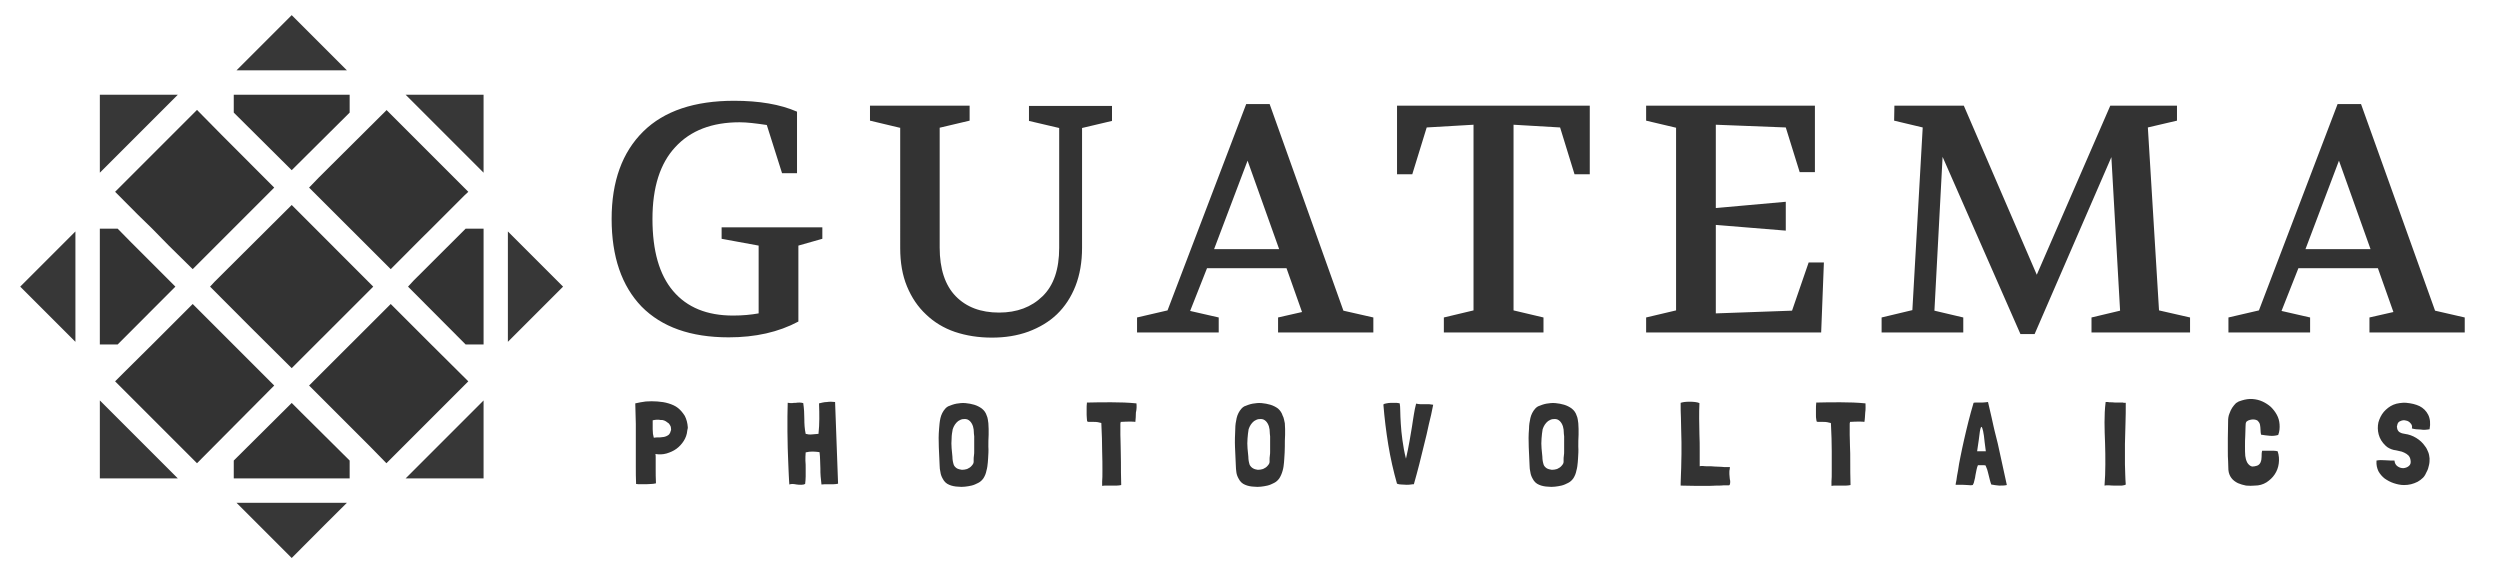 <?xml version="1.0" encoding="utf-8"?>
<!-- Generator: Adobe Illustrator 27.5.0, SVG Export Plug-In . SVG Version: 6.00 Build 0)  -->
<svg version="1.1" id="Layer_1" xmlns="http://www.w3.org/2000/svg" xmlns:xlink="http://www.w3.org/1999/xlink" x="0px" y="0px"
	 viewBox="0 0 176.41 40.26" style="enable-background:new 0 0 176.41 40.26;" xml:space="preserve">
<style type="text/css">
	.st0{fill:#333333;fill-opacity:0.98;}
	.st1{fill:#333333;}
</style>
<g id="logo-logo" transform="matrix(0.825 0 0 0.825 281.188 513.758)">
	<g>
		<g transform="matrix(1.024 0 0 1.024 0 82.254)">
			<polygon class="st0" points="-313.09,-646.47 -310.99,-644.37 -308.48,-641.86 -305.7,-644.65 -303.87,-646.47 			"/>
		</g>
		<g transform="matrix(1.024 0 0 1.024 0 51.985)">
			<polygon class="st1" points="-307.7,-624.47 -308.48,-625.25 -313.32,-620.44 -313.32,-618.95 -303.64,-618.95 -303.64,-620.44 
							"/>
		</g>
		<g transform="matrix(1.024 0 0 1.024 0 -51.985)">
			<polygon class="st1" points="-308.48,-543.16 -303.64,-547.97 -303.64,-549.46 -313.32,-549.46 -313.32,-547.97 			"/>
		</g>
		<g transform="matrix(1.024 0 0 1.024 0 -82.254)">
			<polygon class="st0" points="-313.09,-521.94 -303.87,-521.94 -308.48,-526.55 			"/>
		</g>
		<g transform="matrix(1.024 0 0 1.024 82.254 -2.842171e-14)">
			<polygon class="st0" points="-366.14,-584.2 -370.75,-588.81 -370.75,-579.59 			"/>
		</g>
		<g transform="matrix(1.024 0 0 1.024 51.985 -2.842171e-14)">
			<polygon class="st1" points="-349.08,-584.69 -349.53,-584.2 -344.72,-579.37 -343.22,-579.37 -343.22,-589.04 -344.72,-589.04 
							"/>
		</g>
		<g transform="matrix(1.024 0 0 1.024 -51.985 -2.842171e-14)">
			<polygon class="st1" points="-267.43,-584.2 -267.43,-584.2 -267.43,-584.2 -270.32,-587.09 -271.11,-587.88 -272.25,-589.04 
				-273.74,-589.04 -273.74,-579.37 -272.25,-579.37 			"/>
		</g>
		<g transform="matrix(1.024 0 0 1.024 -82.254 -2.842171e-14)">
			<polygon class="st0" points="-246.22,-579.59 -246.22,-588.81 -250.83,-584.2 			"/>
		</g>
		<g transform="matrix(1.024 0 0 1.024 51.575 51.575)">
			<polygon class="st0" points="-342.82,-618.55 -342.82,-625.06 -349.33,-618.55 			"/>
		</g>
		<g transform="matrix(1.024 0 0 1.024 32.728 32.728)">
			<polygon class="st1" points="-325.74,-608.3 -328.78,-611.32 -328.78,-611.32 -332.17,-614.71 -338.99,-607.9 -333.82,-602.73 
				-332.53,-601.41 -325.69,-608.25 			"/>
		</g>
		<g transform="matrix(1.024 0 0 1.024 -51.575 -51.575)">
			<polygon class="st0" points="-274.14,-549.86 -274.14,-543.35 -267.63,-549.86 			"/>
		</g>
		<g transform="matrix(1.024 0 0 1.024 -32.728 -32.728)">
			<polygon class="st1" points="-288.18,-557.09 -288.18,-557.09 -286.79,-555.67 -284.79,-553.7 -277.98,-560.51 -282.43,-564.97 
				-284.43,-567 -291.27,-560.16 -289.35,-558.23 			"/>
		</g>
		<g transform="matrix(1.024 0 0 1.024 -32.728 32.728)">
			<polygon class="st1" points="-281.95,-611.87 -284.79,-614.71 -288.18,-611.32 -288.18,-611.32 -290.51,-609.01 -291.27,-608.25 
				-284.43,-601.41 -277.98,-607.9 			"/>
		</g>
		<g transform="matrix(1.024 0 0 1.024 -51.575 51.575)">
			<polygon class="st0" points="-274.14,-625.06 -274.14,-618.55 -267.63,-618.55 			"/>
		</g>
		<g transform="matrix(1.024 0 0 1.024 32.728 -32.728)">
			<polygon class="st1" points="-338.18,-561.35 -338.99,-560.51 -332.17,-553.7 -329.62,-556.26 -328.78,-557.09 -328.78,-557.09 
				-325.99,-559.88 -325.69,-560.16 -332.53,-567 -332.53,-566.97 			"/>
		</g>
		<g transform="matrix(1.024 0 0 1.024 51.575 -51.575)">
			<polygon class="st0" points="-342.82,-549.86 -349.33,-549.86 -342.82,-543.35 			"/>
		</g>
		<g transform="matrix(1.024 0 0 1.024 0 -2.842171e-14)">
			<polygon class="st1" points="-315.3,-584.2 -315.3,-584.2 -311.9,-580.79 -308.48,-577.39 -308.48,-577.39 -301.67,-584.2 
				-308.48,-591.02 -308.48,-591.02 -308.48,-591.02 -314.92,-584.61 			"/>
		</g>
	</g>
</g>
<g id="text-logo" transform="matrix(1.921 0 0 1.921 628.142 494.507)">
	<g>
		<g id="text-logo-path-0" transform="matrix(1 0 0 1 0 0)">
			<path class="st1" d="M-304.52-249.38L-304.52-249.38c0-1.38,0.39-2.45,1.16-3.21c0.77-0.76,1.89-1.13,3.34-1.13l0,0
				c0.92,0,1.69,0.13,2.31,0.4l0,0v2.26h-0.55l-0.56-1.77c-0.4-0.06-0.73-0.1-1-0.1l0,0c-1.01,0-1.8,0.3-2.36,0.91
				c-0.56,0.6-0.84,1.48-0.84,2.64l0,0c0,1.17,0.25,2.05,0.76,2.65c0.51,0.6,1.24,0.9,2.2,0.9l0,0c0.35,0,0.66-0.03,0.94-0.08l0,0
				v-2.49l-1.36-0.25v-0.42h3.7v0.42l-0.88,0.25v2.79c-0.73,0.39-1.58,0.58-2.56,0.58l0,0c-1.4,0-2.46-0.38-3.2-1.13
				C-304.15-246.92-304.52-247.99-304.52-249.38z M-293.94-252.73l-1.09-0.26v-0.55h3.66v0.55l-1.1,0.26v4.4
				c0,0.79,0.2,1.39,0.59,1.79c0.39,0.4,0.92,0.6,1.59,0.6l0,0c0.66,0,1.19-0.2,1.6-0.6c0.41-0.4,0.61-0.99,0.61-1.78l0,0v-4.4
				l-1.11-0.26v-0.55h3.05v0.55l-1.1,0.26v4.4c0,0.52-0.08,0.99-0.24,1.4c-0.16,0.41-0.39,0.76-0.68,1.04
				c-0.29,0.28-0.65,0.49-1.05,0.64c-0.41,0.15-0.86,0.22-1.34,0.22l0,0c-0.49,0-0.94-0.07-1.36-0.21
				c-0.41-0.14-0.77-0.36-1.06-0.64c-0.3-0.28-0.53-0.62-0.7-1.03c-0.17-0.41-0.25-0.88-0.25-1.41l0,0V-252.73z M-282.22-245.21h-3
				v-0.55l1.12-0.26l2.89-7.58h0.86l2.71,7.59l1.1,0.25v0.55h-3.5v-0.55l0.88-0.2l-0.57-1.61h-2.92l-0.62,1.57l1.05,0.24V-245.21z
				 M-281.16-251.52l-1.23,3.25h2.39L-281.16-251.52z M-275.11-251.02h-0.56v-2.52h7.08v2.52h-0.56l-0.53-1.72l-1.71-0.1v6.82
				l1.1,0.26v0.55h-3.66v-0.55l1.09-0.26v-6.82l-1.72,0.1L-275.11-251.02z M-260.09-245.21h-6.43v-0.55l1.1-0.26v-6.71l-1.1-0.26
				v-0.55h6.2v2.44h-0.56l-0.51-1.64l-2.57-0.1v3.06l2.57-0.23v1.06l-2.57-0.21v3.25l2.8-0.1l0.61-1.77h0.56L-260.09-245.21z
				 M-254.87-245.21h-3v-0.55l1.13-0.27l0.38-6.71l-1.05-0.25l0.01-0.55h2.55l2.68,6.21l2.7-6.21h2.45v0.55l-1.07,0.25l0.41,6.72
				l1.14,0.26v0.55h-3.62v-0.55l1.05-0.25l-0.32-5.64l-2.82,6.5h-0.52l-2.86-6.51l-0.3,5.65l1.06,0.25V-245.21z M-242.13-245.21h-3
				v-0.55l1.12-0.26l2.89-7.58h0.86l2.72,7.59l1.09,0.25v0.55h-3.5v-0.55l0.88-0.2l-0.57-1.61h-2.92l-0.62,1.57l1.05,0.24V-245.21z
				 M-241.07-251.52l-1.23,3.25h2.39L-241.07-251.52z"/>
		</g>
	</g>
</g>
<g id="tagline-6d176d90-89e2-4582-b196-dc2bfea4e2d6-logo" transform="matrix(1.921 0 0 1.921 626.698 556.931)">
	<g>
		<g id="tagline-6d176d90-89e2-4582-b196-dc2bfea4e2d6-logo-path-0" transform="matrix(1 0 0 1 0 0)">
			<path class="st1" d="M-300.97-274.22c-0.01-0.16-0.05-0.3-0.11-0.42c-0.07-0.11-0.15-0.21-0.25-0.29
				c-0.1-0.08-0.22-0.13-0.35-0.17c-0.13-0.04-0.27-0.06-0.41-0.07c-0.14-0.01-0.28-0.01-0.42,0c-0.14,0.02-0.27,0.04-0.39,0.07l0,0
				c0.01,0.24,0.01,0.49,0.02,0.75c0,0.26,0,0.52,0,0.78c0,0.26,0,0.51,0,0.75c0,0.25,0,0.47,0.01,0.68l0,0
				c0.05,0.01,0.11,0.01,0.17,0.01s0.13,0,0.2,0s0.13-0.01,0.19-0.01c0.06,0,0.11-0.01,0.15-0.02l0,0c0,0,0,0,0.01,0c0,0,0,0,0.01,0
				l0,0v0c-0.01-0.21-0.01-0.38-0.01-0.5c0-0.12,0-0.22,0-0.29c0-0.07,0-0.13,0-0.17c0-0.04,0-0.08-0.01-0.12l0,0
				c0.14,0.02,0.27,0.02,0.41-0.02c0.13-0.04,0.25-0.09,0.36-0.17c0.11-0.08,0.2-0.18,0.27-0.29c0.07-0.11,0.12-0.24,0.13-0.38l0,0
				c0-0.02,0.01-0.03,0.01-0.05C-300.97-274.18-300.97-274.2-300.97-274.22L-300.97-274.22L-300.97-274.22z M-301.72-274.4
				c0.04,0.02,0.07,0.05,0.09,0.09c0.02,0.03,0.04,0.07,0.04,0.11c0.01,0.04,0.01,0.08-0.01,0.12c-0.01,0.04-0.02,0.07-0.05,0.11
				l0,0c-0.03,0.04-0.08,0.06-0.12,0.08c-0.05,0.02-0.1,0.03-0.14,0.03c-0.05,0.01-0.1,0.01-0.15,0.01c-0.05,0-0.1,0-0.14,0.01l0,0
				h-0.02c-0.01-0.04-0.02-0.09-0.03-0.14c0-0.05-0.01-0.11-0.01-0.17c0-0.06,0-0.11,0-0.17c0-0.06,0-0.11,0-0.16l0,0
				c0,0,0.01,0,0.01,0l0,0c0.09-0.02,0.19-0.03,0.28-0.01C-301.88-274.5-301.79-274.46-301.72-274.4L-301.72-274.4z M-295.56-275.15
				c-0.04,0-0.09-0.01-0.14-0.01c-0.05,0-0.11,0-0.16,0.01c-0.06,0-0.11,0.01-0.16,0.02c-0.05,0.01-0.09,0.02-0.13,0.03l0,0
				c0.01,0.21,0.01,0.4,0.01,0.57s-0.01,0.36-0.03,0.55l0,0h-0.01c-0.07,0.01-0.15,0.01-0.23,0.02c-0.08,0.01-0.16,0-0.23-0.02l0,0
				h0c-0.04-0.18-0.05-0.37-0.05-0.55c0-0.19-0.01-0.38-0.04-0.58l0,0c-0.04-0.01-0.08-0.02-0.13-0.02s-0.09,0-0.14,0.01
				c-0.05,0-0.09,0-0.14,0.01c-0.05,0-0.09,0-0.14-0.01l0,0h-0.01h-0.01v0c0,0.15-0.01,0.31-0.01,0.49c0,0.18,0,0.37,0,0.57
				c0,0.2,0.01,0.39,0.01,0.59c0.01,0.2,0.01,0.38,0.02,0.55c0.01,0.17,0.01,0.33,0.02,0.47c0.01,0.14,0.01,0.25,0.02,0.33l0,0
				c0.03-0.01,0.06-0.02,0.11-0.02c0.05,0,0.1,0.01,0.16,0.02c0.06,0.01,0.11,0.01,0.17,0.01c0.06,0,0.1-0.01,0.14-0.03l0,0
				c0.01-0.09,0.02-0.18,0.02-0.28c0-0.09,0-0.19,0-0.29c0-0.1,0-0.19-0.01-0.29c0-0.1,0-0.2,0.01-0.3l0,0
				c0.08-0.02,0.17-0.03,0.25-0.03c0.08,0,0.17,0.01,0.25,0.02l0,0l0.01,0.01c0.01,0.09,0.02,0.19,0.02,0.29
				c0,0.1,0.01,0.2,0.01,0.3c0,0.1,0,0.2,0.01,0.3c0.01,0.1,0.02,0.2,0.03,0.29l0,0h0c0.04,0,0.08-0.01,0.13-0.01
				c0.05,0,0.1,0,0.16,0c0.05,0,0.11,0,0.16,0c0.06,0,0.11-0.01,0.16-0.02l0,0L-295.56-275.15z M-289.99-274.65
				c-0.03-0.1-0.09-0.19-0.18-0.26l0,0c-0.08-0.06-0.18-0.11-0.28-0.14c-0.1-0.03-0.21-0.05-0.32-0.06c-0.11-0.01-0.22,0-0.33,0.02
				c-0.11,0.02-0.21,0.06-0.31,0.1l0,0c-0.04,0.02-0.07,0.05-0.1,0.08l0,0c-0.09,0.1-0.15,0.22-0.18,0.35
				c-0.03,0.13-0.04,0.26-0.05,0.39l0,0c-0.02,0.23-0.02,0.45-0.01,0.68c0.01,0.23,0.02,0.45,0.03,0.67l0,0
				c0,0.08,0.01,0.17,0.03,0.25c0.01,0.08,0.04,0.16,0.08,0.23l0,0c0.03,0.06,0.06,0.1,0.1,0.14c0.04,0.04,0.09,0.07,0.14,0.09
				c0.05,0.02,0.1,0.04,0.16,0.05s0.11,0.02,0.17,0.02l0,0c0.08,0.01,0.16,0.01,0.25,0c0.08-0.01,0.16-0.02,0.24-0.04l0,0
				c0.09-0.02,0.17-0.06,0.25-0.1c0.08-0.04,0.14-0.1,0.19-0.17l0,0c0.05-0.08,0.09-0.17,0.11-0.28c0.03-0.1,0.04-0.2,0.05-0.3l0,0
				l0.01-0.14c0.01-0.15,0.02-0.3,0.01-0.44c0-0.14,0-0.29,0.01-0.44l0,0c0-0.07,0-0.14,0-0.21c0-0.07-0.01-0.14-0.01-0.21l0,0
				c-0.01-0.05-0.01-0.09-0.02-0.14C-289.96-274.57-289.97-274.61-289.99-274.65L-289.99-274.65z M-290.45-273.61v0.21
				c0,0.01,0,0.03,0,0.07c0,0.04,0,0.09-0.01,0.15l0,0c-0.01,0.06-0.01,0.11-0.01,0.14c0,0.04,0,0.07,0,0.09
				c0,0.03-0.01,0.05-0.02,0.07c-0.01,0.02-0.03,0.05-0.06,0.08l0,0c-0.04,0.05-0.1,0.08-0.16,0.11c-0.06,0.02-0.13,0.03-0.19,0.03
				c-0.06-0.01-0.12-0.02-0.18-0.05c-0.05-0.03-0.1-0.08-0.12-0.13l0,0c-0.03-0.09-0.05-0.19-0.05-0.3
				c-0.01-0.1-0.02-0.21-0.03-0.31l0,0c-0.01-0.12-0.01-0.24,0-0.36c0-0.12,0.02-0.23,0.04-0.34l0,0c0.04-0.12,0.1-0.22,0.2-0.3l0,0
				c0.05-0.03,0.1-0.06,0.16-0.07c0.06-0.01,0.12-0.01,0.18,0.01l0,0c0.07,0.03,0.12,0.08,0.16,0.15c0.04,0.07,0.06,0.14,0.07,0.22
				l0,0c0,0.05,0.01,0.1,0.01,0.16c0.01,0.06,0.01,0.09,0.01,0.09l0,0L-290.45-273.61z M-284.49-275.1c-0.3-0.03-0.6-0.04-0.91-0.04
				c-0.31,0-0.61,0-0.91,0.01l0,0c0,0,0,0.01,0,0.01c0,0,0,0,0,0.01l0,0c-0.01,0.07-0.01,0.14-0.01,0.22c0,0.07,0,0.14,0,0.21
				c0,0.06,0.01,0.12,0.01,0.16c0,0.05,0.01,0.08,0.02,0.09l0,0c0.02,0.01,0.05,0.01,0.09,0.01c0.04,0,0.09,0,0.14,0
				c0.05,0,0.1,0,0.15,0.01c0.05,0.01,0.09,0.02,0.13,0.03l0,0l0,0.01c0.02,0.4,0.03,0.74,0.03,1.03c0.01,0.28,0.01,0.52,0.01,0.7
				s0,0.32-0.01,0.41c0,0.09,0,0.15,0,0.16l0,0c0.05-0.01,0.11-0.01,0.17-0.01c0.06,0,0.12,0,0.18,0s0.12,0,0.18,0
				c0.06,0,0.12-0.01,0.17-0.02l0,0v-0.01v-0.01c-0.01-0.31-0.01-0.58-0.01-0.82c0-0.23-0.01-0.43-0.01-0.59
				c0-0.17-0.01-0.3-0.01-0.41c0-0.1,0-0.19,0-0.25c0-0.07,0-0.11,0-0.14c0-0.03,0-0.05,0.01-0.07l0,0c0,0,0-0.01,0-0.01
				c0,0,0,0,0-0.01l0,0h0.01h0.01c0.14-0.01,0.24-0.01,0.32-0.01c0.08,0,0.15,0,0.2,0.01l0,0c0.01-0.1,0.02-0.22,0.02-0.34
				C-284.48-274.89-284.48-275-284.49-275.1L-284.49-275.1z M-279.12-274.65c-0.03-0.1-0.09-0.19-0.17-0.26l0,0
				c-0.08-0.06-0.18-0.11-0.28-0.14c-0.1-0.03-0.21-0.05-0.32-0.06c-0.11-0.01-0.22,0-0.33,0.02c-0.11,0.02-0.21,0.06-0.31,0.1l0,0
				c-0.04,0.02-0.07,0.05-0.1,0.08l0,0c-0.09,0.1-0.15,0.22-0.18,0.35c-0.03,0.13-0.05,0.26-0.05,0.39l0,0
				c-0.01,0.23-0.02,0.45-0.01,0.68c0.01,0.23,0.02,0.45,0.03,0.67l0,0c0,0.08,0.01,0.17,0.02,0.25c0.01,0.08,0.04,0.16,0.08,0.23
				l0,0c0.03,0.06,0.06,0.1,0.1,0.14c0.04,0.04,0.09,0.07,0.14,0.09c0.05,0.02,0.1,0.04,0.16,0.05s0.11,0.02,0.17,0.02l0,0
				c0.08,0.01,0.17,0.01,0.25,0c0.08-0.01,0.16-0.02,0.24-0.04l0,0c0.09-0.02,0.17-0.06,0.25-0.1c0.08-0.04,0.14-0.1,0.19-0.17l0,0
				c0.05-0.08,0.09-0.17,0.12-0.28c0.03-0.1,0.04-0.2,0.05-0.3l0,0l0.01-0.14c0.01-0.15,0.02-0.3,0.02-0.44c0-0.14,0-0.29,0.01-0.44
				l0,0c0-0.07,0-0.14,0-0.21s-0.01-0.14-0.01-0.21l0,0c-0.01-0.05-0.02-0.09-0.03-0.14C-279.08-274.57-279.1-274.61-279.12-274.65
				L-279.12-274.65z M-279.58-273.61v0.21c0,0.01,0,0.03,0,0.07c0,0.04,0,0.09-0.01,0.15l0,0c-0.01,0.06-0.01,0.11-0.01,0.14
				c0,0.04,0,0.07,0,0.09c0,0.03-0.01,0.05-0.02,0.07c-0.01,0.02-0.03,0.05-0.06,0.08l0,0c-0.04,0.05-0.1,0.08-0.16,0.11
				c-0.06,0.02-0.13,0.03-0.19,0.03c-0.06-0.01-0.12-0.02-0.17-0.05c-0.06-0.03-0.1-0.08-0.13-0.13l0,0
				c-0.03-0.09-0.05-0.19-0.05-0.3c-0.01-0.1-0.02-0.21-0.03-0.31l0,0c-0.01-0.12-0.01-0.24,0-0.36c0.01-0.12,0.02-0.23,0.04-0.34
				l0,0c0.04-0.12,0.1-0.22,0.2-0.3l0,0c0.05-0.03,0.1-0.06,0.16-0.07c0.06-0.01,0.12-0.01,0.18,0.01l0,0
				c0.07,0.03,0.12,0.08,0.16,0.15c0.04,0.07,0.06,0.14,0.07,0.22l0,0c0,0.05,0.01,0.1,0.01,0.16c0.01,0.06,0.01,0.09,0.01,0.09l0,0
				L-279.58-273.61z M-273.59-275.05c-0.05-0.01-0.1-0.01-0.15-0.02c-0.05,0-0.11,0-0.16,0c-0.05,0-0.11,0-0.16,0
				c-0.05,0-0.1-0.01-0.15-0.02l0,0c-0.01,0-0.01,0-0.01,0.01l0,0c-0.03,0.12-0.06,0.25-0.08,0.39c-0.02,0.14-0.05,0.29-0.07,0.45
				c-0.03,0.16-0.06,0.34-0.09,0.53c-0.03,0.19-0.08,0.41-0.13,0.64l0,0c-0.06-0.23-0.1-0.46-0.13-0.68s-0.05-0.42-0.06-0.6
				c-0.01-0.18-0.02-0.34-0.02-0.47c0-0.13-0.01-0.22-0.02-0.28l0,0c-0.02-0.01-0.06-0.01-0.12-0.02c-0.06,0-0.12,0-0.19,0
				c-0.07,0-0.13,0.01-0.18,0.02c-0.06,0.01-0.09,0.02-0.11,0.04l0,0v0c0.04,0.5,0.1,0.99,0.18,1.48c0.08,0.49,0.19,0.97,0.32,1.43
				l0,0c0.05,0.02,0.1,0.03,0.16,0.03c0.06,0,0.13,0.01,0.19,0.01l0,0c0.06,0,0.11,0,0.16-0.01c0.05-0.01,0.09-0.01,0.11-0.01l0,0
				c0.07-0.25,0.14-0.5,0.2-0.74c0.06-0.24,0.12-0.49,0.18-0.73c0.06-0.24,0.12-0.48,0.17-0.73
				C-273.69-274.55-273.64-274.8-273.59-275.05L-273.59-275.05z M-268.32-274.65c-0.03-0.1-0.09-0.19-0.18-0.26l0,0
				c-0.08-0.06-0.18-0.11-0.28-0.14c-0.1-0.03-0.21-0.05-0.32-0.06c-0.11-0.01-0.22,0-0.33,0.02c-0.11,0.02-0.21,0.06-0.31,0.1l0,0
				c-0.04,0.02-0.07,0.05-0.1,0.08l0,0c-0.09,0.1-0.15,0.22-0.18,0.35c-0.03,0.13-0.05,0.26-0.05,0.39l0,0
				c-0.02,0.23-0.02,0.45-0.01,0.68c0.01,0.23,0.02,0.45,0.03,0.67l0,0c0,0.08,0.01,0.17,0.03,0.25c0.01,0.08,0.04,0.16,0.08,0.23
				l0,0c0.03,0.06,0.06,0.1,0.1,0.14c0.04,0.04,0.09,0.07,0.14,0.09c0.05,0.02,0.1,0.04,0.16,0.05s0.11,0.02,0.17,0.02l0,0
				c0.08,0.01,0.16,0.01,0.25,0c0.08-0.01,0.16-0.02,0.24-0.04l0,0c0.09-0.02,0.17-0.06,0.25-0.1c0.08-0.04,0.14-0.1,0.19-0.17l0,0
				c0.05-0.08,0.09-0.17,0.11-0.28c0.03-0.1,0.04-0.2,0.05-0.3l0,0l0.01-0.14c0.01-0.15,0.02-0.3,0.01-0.44c0-0.14,0-0.29,0.01-0.44
				l0,0c0-0.07,0-0.14,0-0.21c0-0.07-0.01-0.14-0.01-0.21l0,0c-0.01-0.05-0.01-0.09-0.02-0.14
				C-268.29-274.57-268.3-274.61-268.32-274.65L-268.32-274.65z M-268.78-273.61v0.21c0,0.01,0,0.03,0,0.07c0,0.04,0,0.09-0.01,0.15
				l0,0c-0.01,0.06-0.01,0.11-0.01,0.14c0,0.04,0,0.07,0,0.09c0,0.03-0.01,0.05-0.02,0.07c-0.01,0.02-0.03,0.05-0.06,0.08l0,0
				c-0.04,0.05-0.1,0.08-0.16,0.11c-0.06,0.02-0.13,0.03-0.19,0.03c-0.06-0.01-0.12-0.02-0.18-0.05c-0.05-0.03-0.1-0.08-0.12-0.13
				l0,0c-0.03-0.09-0.05-0.19-0.05-0.3c-0.01-0.1-0.02-0.21-0.03-0.31l0,0c-0.01-0.12-0.01-0.24,0-0.36
				c0.01-0.12,0.02-0.23,0.04-0.34l0,0c0.04-0.12,0.1-0.22,0.2-0.3l0,0c0.05-0.03,0.1-0.06,0.16-0.07c0.06-0.01,0.12-0.01,0.18,0.01
				l0,0c0.07,0.03,0.12,0.08,0.16,0.15s0.06,0.14,0.07,0.22l0,0c0,0.05,0.01,0.1,0.01,0.16c0.01,0.06,0.01,0.09,0.01,0.09l0,0
				L-268.78-273.61z M-262.71-272.5c0-0.02,0-0.05,0-0.08c0-0.03,0-0.06,0.01-0.09l0,0c0-0.03,0.01-0.06,0.01-0.09l0,0
				c-0.02,0-0.07,0-0.12,0c-0.06,0-0.13,0-0.2-0.01c-0.08,0-0.16-0.01-0.24-0.01c-0.08-0.01-0.16-0.01-0.24-0.01
				c-0.07,0-0.14,0-0.2-0.01c-0.06,0-0.09,0-0.11,0.01l0,0v0c0-0.18,0-0.37,0-0.57c0-0.2,0-0.39-0.01-0.59c0-0.2-0.01-0.4-0.01-0.59
				c0-0.2,0-0.39,0.01-0.57l0,0c-0.04-0.02-0.09-0.03-0.16-0.04s-0.13-0.01-0.2-0.01c-0.07,0-0.13,0-0.2,0.01
				c-0.06,0.01-0.1,0.02-0.13,0.03l0,0c0,0.2,0,0.38,0.01,0.55c0,0.16,0.01,0.32,0.01,0.47c0,0.15,0.01,0.29,0.01,0.43
				c0,0.14,0,0.29,0,0.44c0,0.15-0.01,0.31-0.01,0.49c-0.01,0.17-0.01,0.37-0.02,0.58l0,0v0.08c0.35,0.01,0.62,0.01,0.83,0.01
				c0.21,0,0.37,0,0.49-0.01c0.12,0,0.21,0,0.26-0.01c0.05,0,0.09,0,0.12,0l0,0c0.03,0,0.06,0,0.07,0c0.02,0,0.03-0.01,0.04-0.04
				c0.01-0.03,0.01-0.06,0.01-0.12C-262.7-272.32-262.7-272.4-262.71-272.5L-262.71-272.5z M-257.71-275.1
				c-0.3-0.03-0.6-0.04-0.91-0.04c-0.31,0-0.61,0-0.9,0.01l0,0c0,0,0,0.01,0,0.01c0,0,0,0,0,0.01l0,0
				c-0.01,0.07-0.01,0.14-0.01,0.22c0,0.07,0,0.14,0,0.21c0,0.06,0,0.12,0.01,0.16c0.01,0.05,0.01,0.08,0.02,0.09l0,0
				c0.02,0.01,0.05,0.01,0.09,0.01c0.04,0,0.09,0,0.14,0c0.05,0,0.1,0,0.15,0.01c0.05,0.01,0.1,0.02,0.13,0.03l0,0l0.01,0.01
				c0.02,0.4,0.03,0.74,0.03,1.03c0,0.28,0,0.52,0,0.7c0,0.18,0,0.32-0.01,0.41c0,0.09,0,0.15,0,0.16l0,0
				c0.05-0.01,0.11-0.01,0.17-0.01s0.12,0,0.18,0c0.06,0,0.12,0,0.18,0c0.06,0,0.12-0.01,0.17-0.02l0,0v-0.01v-0.01
				c-0.01-0.31-0.01-0.58-0.01-0.82c0-0.23,0-0.43-0.01-0.59c0-0.17-0.01-0.3-0.01-0.41c0-0.1,0-0.19,0-0.25c0-0.07,0-0.11,0-0.14
				c0-0.03,0-0.05,0.01-0.07l0,0c0,0,0-0.01,0-0.01c0,0,0,0,0-0.01l0,0h0h0.01c0.14-0.01,0.24-0.01,0.32-0.01
				c0.08,0,0.15,0,0.2,0.01l0,0c0.02-0.1,0.02-0.22,0.03-0.34C-257.7-274.89-257.71-275-257.71-275.1L-257.71-275.1z
				 M-252.85-273.62c-0.01-0.05-0.03-0.11-0.05-0.2c-0.02-0.08-0.04-0.17-0.07-0.28c-0.02-0.1-0.05-0.2-0.07-0.31
				c-0.02-0.11-0.05-0.21-0.07-0.31s-0.04-0.18-0.06-0.26s-0.03-0.13-0.04-0.17l0,0c-0.09,0.01-0.17,0.02-0.23,0.02
				c-0.06,0-0.11,0-0.14,0c-0.04,0-0.07,0-0.09,0c-0.02,0-0.05,0-0.07,0.01l0,0c-0.07,0.23-0.13,0.46-0.19,0.69
				c-0.06,0.23-0.11,0.46-0.16,0.67c-0.05,0.21-0.09,0.42-0.13,0.61c-0.04,0.19-0.07,0.36-0.09,0.51c-0.03,0.15-0.05,0.27-0.06,0.36
				c-0.02,0.09-0.03,0.15-0.03,0.17l0,0c0,0,0.01,0,0.01,0l0,0c0.2,0,0.34,0,0.43,0.01c0.09,0.01,0.15,0.01,0.17,0l0,0
				c0,0,0.01,0,0.01,0c0,0,0,0,0.01,0l0,0c0.03-0.05,0.05-0.1,0.06-0.17c0.02-0.06,0.03-0.13,0.04-0.2c0.01-0.07,0.03-0.13,0.04-0.2
				c0.01-0.06,0.03-0.11,0.05-0.16l0,0c0.03,0,0.06,0,0.08,0c0.02,0,0.04,0,0.05,0c0.02,0,0.04,0,0.06,0s0.05,0,0.09,0.01l0,0
				c0.02,0.04,0.04,0.1,0.06,0.15c0.02,0.06,0.03,0.12,0.05,0.19c0.02,0.07,0.03,0.13,0.05,0.2c0.02,0.06,0.03,0.12,0.05,0.16l0,0h0
				c0.09,0.02,0.19,0.03,0.29,0.04c0.1,0,0.2,0,0.28-0.02l0,0v-0.01L-252.85-273.62z M-253.29-273.34c-0.05,0-0.11,0-0.16,0
				c-0.06,0-0.11,0-0.16,0l0,0c0.02-0.15,0.04-0.28,0.06-0.41c0.02-0.13,0.03-0.23,0.04-0.31c0.01-0.08,0.03-0.14,0.04-0.16
				c0.02-0.03,0.03-0.02,0.05,0.03c0.02,0.05,0.04,0.14,0.06,0.28C-253.35-273.78-253.32-273.58-253.29-273.34L-253.29-273.34z
				 M-248.24-275.13c-0.13,0-0.23,0-0.3,0c-0.07-0.01-0.13-0.01-0.18-0.01l0,0c-0.02,0-0.05,0-0.09-0.01c-0.04,0-0.07,0-0.08,0l0,0
				v0.01c-0.03,0.24-0.04,0.49-0.04,0.74c0,0.25,0.01,0.51,0.02,0.76c0.01,0.26,0.01,0.52,0.01,0.78c0,0.26-0.01,0.52-0.03,0.78l0,0
				c0.03-0.01,0.08-0.01,0.16-0.01c0.08,0.01,0.16,0.01,0.24,0.01c0.08,0,0.16,0,0.24,0c0.07-0.01,0.12-0.02,0.14-0.04l0,0
				c-0.02-0.24-0.02-0.49-0.03-0.74c0-0.25,0-0.5,0-0.75c0.01-0.25,0.01-0.5,0.02-0.75s0.01-0.5,0.01-0.74l0,0v-0.02H-248.24z
				 M-243.7-274.44c0.02-0.02,0.06-0.04,0.1-0.05c0.04-0.01,0.08-0.02,0.12-0.02l0,0c0.08,0,0.14,0.02,0.18,0.05
				c0.04,0.04,0.07,0.09,0.08,0.14c0.01,0.06,0.02,0.12,0.02,0.19c0,0.07,0.01,0.13,0.02,0.18l0,0c0.11,0.02,0.22,0.03,0.32,0.04
				c0.1,0.01,0.21,0,0.31-0.03l0,0c0.05-0.13,0.06-0.26,0.05-0.39c-0.01-0.13-0.04-0.24-0.1-0.35c-0.06-0.11-0.13-0.2-0.22-0.29
				c-0.09-0.08-0.2-0.15-0.31-0.2c-0.11-0.05-0.23-0.08-0.36-0.09c-0.13-0.01-0.26,0.01-0.39,0.05l0,0
				c-0.04,0.01-0.08,0.03-0.12,0.04c-0.04,0.02-0.07,0.04-0.1,0.06l0,0c-0.05,0.05-0.1,0.11-0.14,0.17
				c-0.04,0.06-0.07,0.13-0.1,0.21l0,0c-0.02,0.04-0.03,0.09-0.04,0.14c-0.01,0.05-0.01,0.1-0.01,0.15l0,0
				c0,0.23-0.01,0.44-0.01,0.61c0,0.18,0,0.34,0,0.47c0,0.14,0,0.27,0.01,0.38c0,0.11,0.01,0.22,0.01,0.32l0,0
				c0.01,0.12,0.05,0.22,0.11,0.3c0.06,0.08,0.14,0.14,0.24,0.19c0.09,0.04,0.2,0.07,0.3,0.09c0.11,0.01,0.22,0.01,0.32,0l0,0
				c0.16,0,0.3-0.04,0.43-0.12c0.12-0.08,0.22-0.17,0.3-0.29c0.08-0.12,0.13-0.25,0.15-0.4c0.02-0.15,0.01-0.3-0.04-0.45l0,0
				c-0.04-0.01-0.09-0.02-0.14-0.02c-0.05,0-0.1,0-0.15,0c-0.05,0-0.1,0-0.15,0c-0.05,0-0.09,0-0.13,0l0,0
				c-0.02,0.07-0.02,0.14-0.02,0.22c0,0.07-0.01,0.14-0.04,0.21l0,0c-0.03,0.06-0.07,0.1-0.13,0.12c-0.06,0.02-0.12,0.03-0.18,0.03
				l0,0c-0.08-0.02-0.14-0.08-0.18-0.15c-0.04-0.08-0.06-0.16-0.07-0.24l0,0c-0.01-0.1-0.01-0.22-0.01-0.35c0-0.14,0-0.27,0.01-0.4
				c0-0.12,0.01-0.23,0.01-0.33c0-0.09,0.01-0.14,0.02-0.15l0,0c0-0.01,0.01-0.02,0.01-0.03
				C-243.71-274.42-243.71-274.43-243.7-274.44L-243.7-274.44z M-236.99-274.15c0.04-0.21,0.02-0.39-0.05-0.53
				c-0.07-0.14-0.18-0.25-0.32-0.32l0,0c-0.07-0.03-0.14-0.06-0.23-0.08c-0.08-0.02-0.16-0.03-0.25-0.04
				c-0.09-0.01-0.17,0-0.25,0.01c-0.08,0.01-0.16,0.03-0.23,0.06l0,0c-0.14,0.06-0.25,0.15-0.35,0.26c-0.1,0.12-0.16,0.25-0.2,0.39
				c-0.03,0.14-0.03,0.29,0.01,0.44c0.04,0.15,0.12,0.29,0.26,0.42l0,0c0.04,0.04,0.09,0.07,0.13,0.09c0.05,0.03,0.1,0.04,0.16,0.06
				l0,0c0.06,0.01,0.13,0.02,0.2,0.04c0.07,0.01,0.13,0.03,0.19,0.06c0.06,0.03,0.11,0.06,0.15,0.1c0.04,0.04,0.07,0.1,0.08,0.17
				l0,0c0.02,0.1,0,0.17-0.06,0.22c-0.06,0.05-0.12,0.07-0.2,0.08c-0.08,0-0.15-0.02-0.22-0.07c-0.07-0.05-0.1-0.12-0.11-0.21l0,0
				c-0.1,0-0.21,0-0.33-0.01c-0.12-0.01-0.23-0.01-0.33,0.01l0,0v0.01v0.01c-0.01,0.14,0.02,0.26,0.07,0.37
				c0.06,0.11,0.14,0.2,0.23,0.27c0.1,0.07,0.21,0.13,0.33,0.17c0.12,0.04,0.25,0.07,0.38,0.07l0,0c0.09,0,0.18-0.01,0.26-0.03
				s0.16-0.05,0.24-0.09c0.07-0.04,0.14-0.09,0.2-0.15c0.06-0.06,0.1-0.14,0.14-0.23l0,0c0.04-0.07,0.06-0.15,0.08-0.24
				c0.02-0.08,0.02-0.16,0.02-0.24c-0.01-0.08-0.02-0.16-0.05-0.23s-0.06-0.15-0.12-0.22l0,0c-0.08-0.12-0.19-0.22-0.32-0.3
				c-0.13-0.08-0.27-0.13-0.42-0.15l0,0c-0.06-0.01-0.12-0.02-0.17-0.05c-0.05-0.02-0.09-0.07-0.11-0.14l0,0
				c0-0.02,0-0.04-0.01-0.06c0-0.02,0-0.04,0.01-0.06l0,0c0.01-0.08,0.05-0.14,0.12-0.16c0.06-0.03,0.13-0.04,0.2-0.02
				c0.07,0.01,0.13,0.05,0.17,0.1c0.05,0.05,0.07,0.12,0.05,0.19l0,0c0.1,0.03,0.21,0.04,0.32,0.04
				C-237.21-274.12-237.1-274.13-236.99-274.15L-236.99-274.15L-236.99-274.15z"/>
		</g>
	</g>
</g>
</svg>
